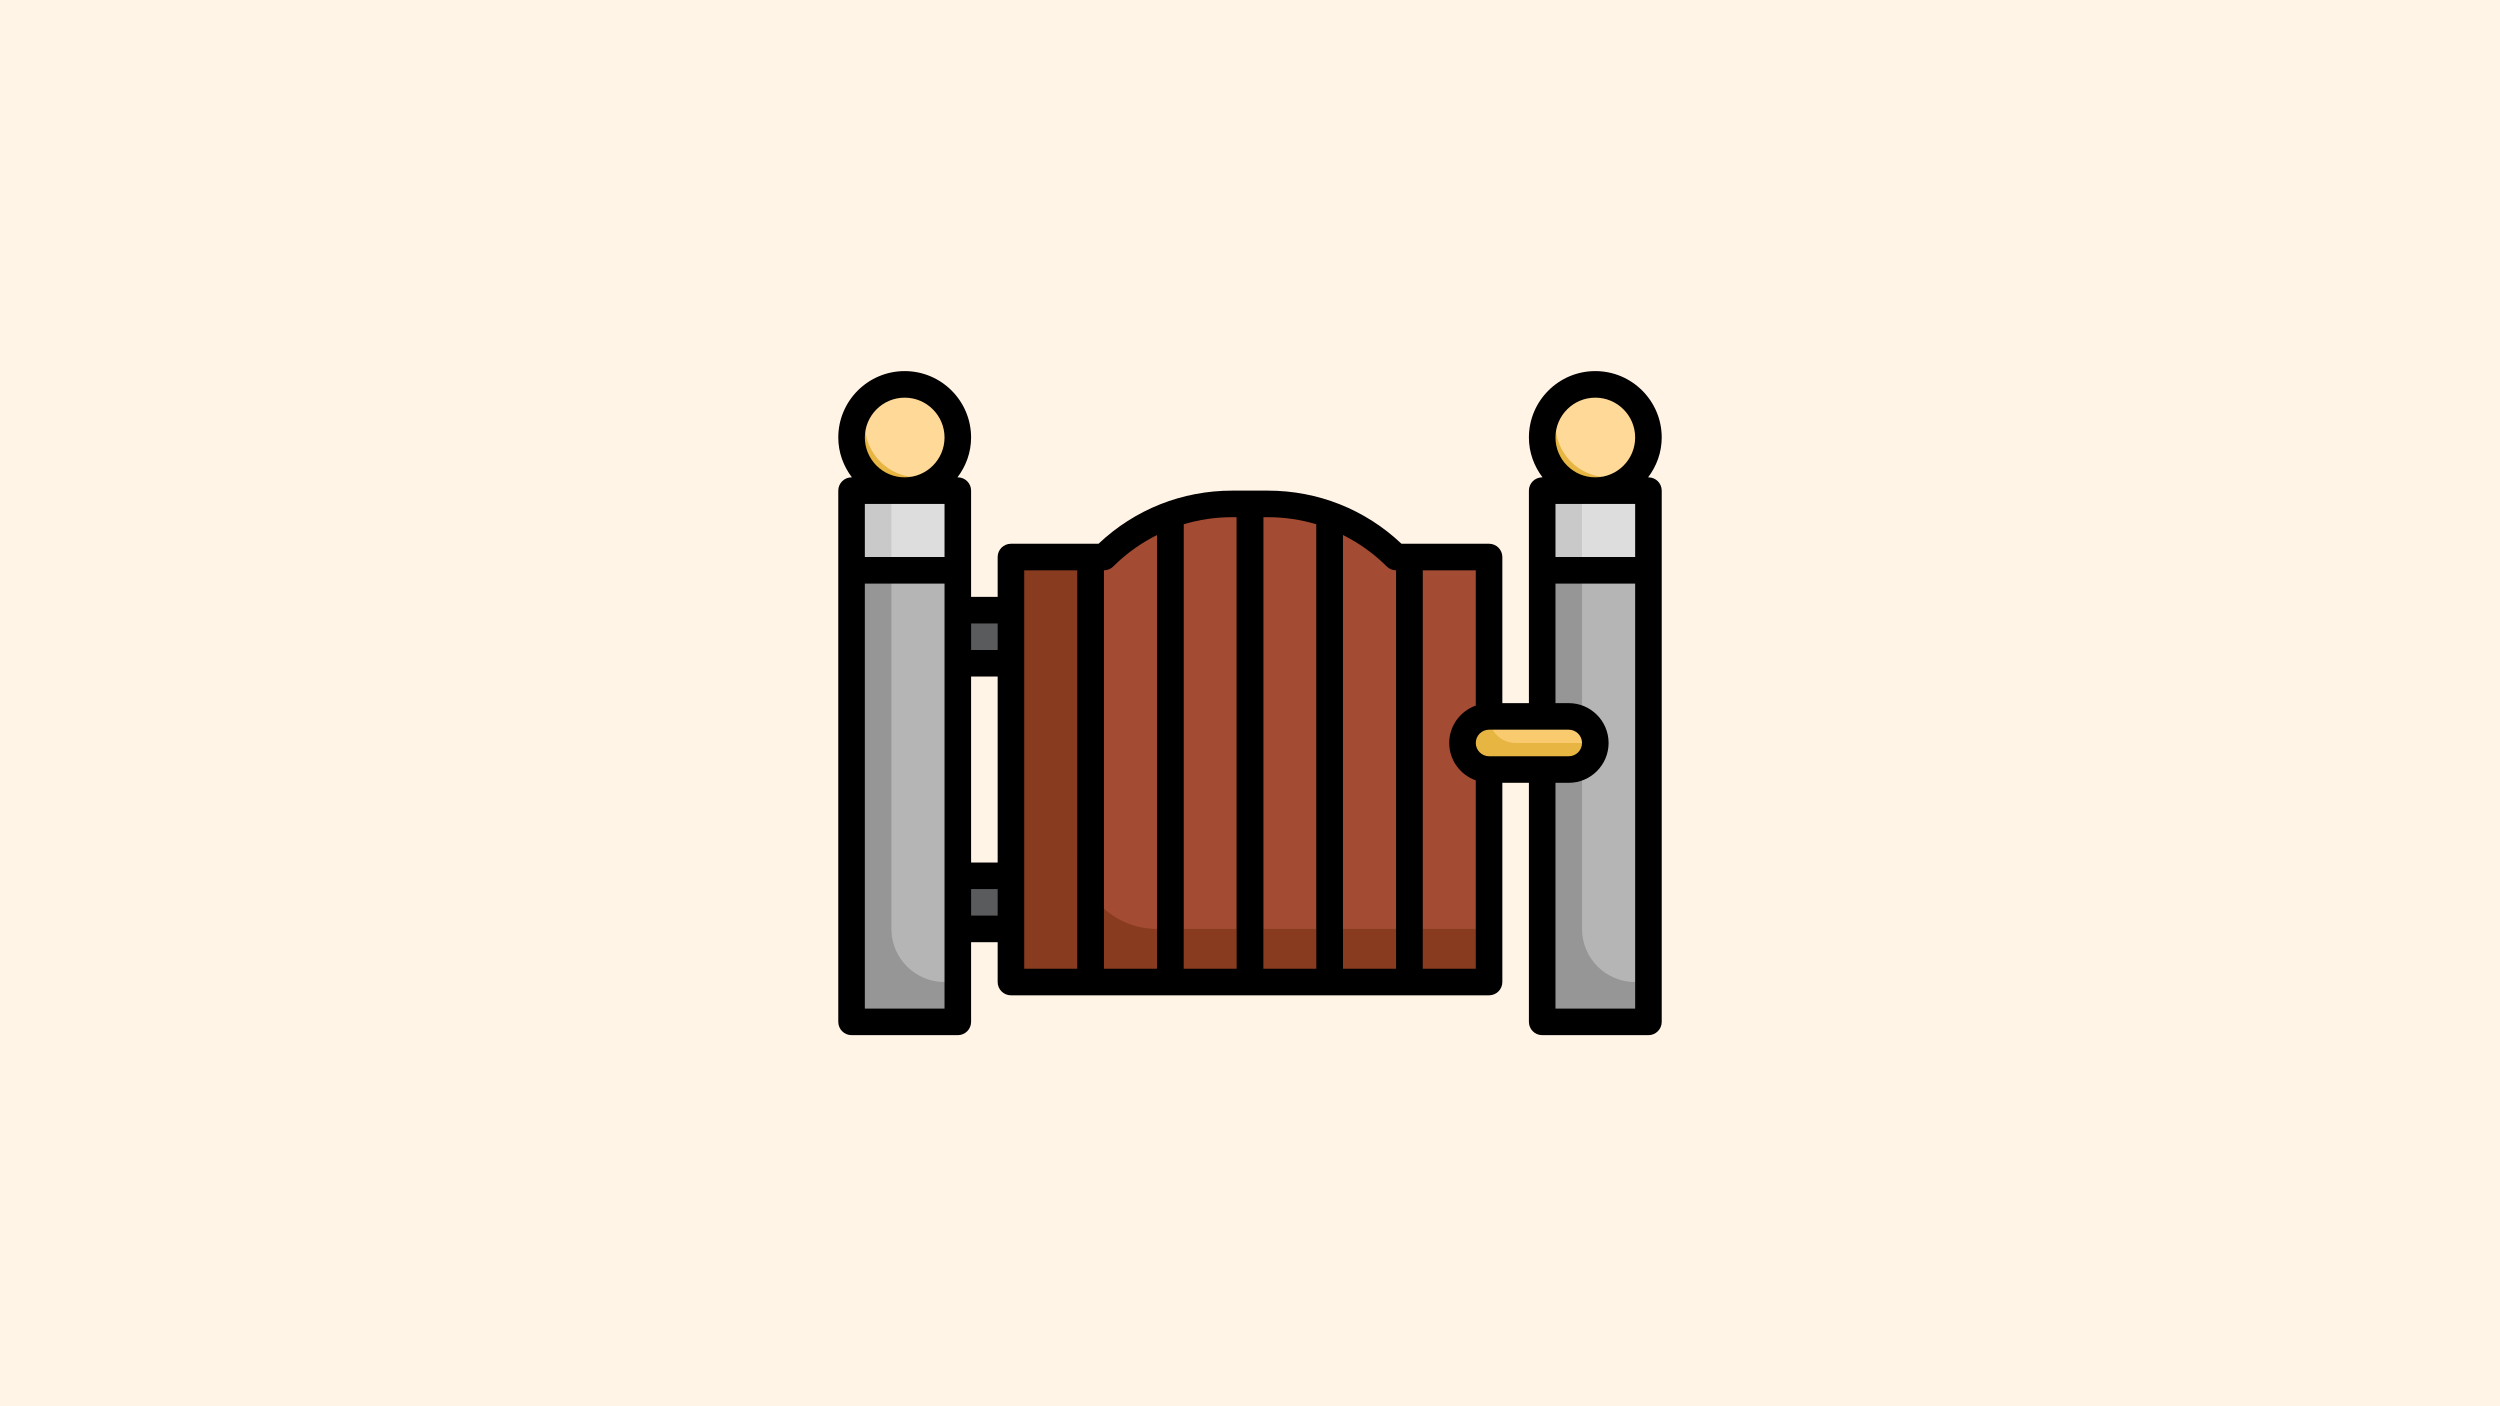 <?xml version="1.0" encoding="UTF-8" standalone="no"?>
<svg
   id="Layer_3"
   enable-background="new 0 0 64 64"
   viewBox="0 0 1280 720"
   version="1.1"
   sodipodi:docname="kalkulyator-zabora-iz-profnastila.svg"
   width="1280"
   height="720"
   inkscape:version="1.3.2 (091e20e, 2023-11-25, custom)"
   xmlns:inkscape="http://www.inkscape.org/namespaces/inkscape"
   xmlns:sodipodi="http://sodipodi.sourceforge.net/DTD/sodipodi-0.dtd"
   xmlns="http://www.w3.org/2000/svg"
   xmlns:svg="http://www.w3.org/2000/svg">
  <defs
     id="defs27" />
  <sodipodi:namedview
     id="namedview27"
     pagecolor="#505050"
     bordercolor="#ffffff"
     borderopacity="1"
     inkscape:showpageshadow="0"
     inkscape:pageopacity="0"
     inkscape:pagecheckerboard="1"
     inkscape:deskcolor="#505050"
     inkscape:zoom="0.70710678"
     inkscape:cx="797.61645"
     inkscape:cy="277.89296"
     inkscape:window-width="1920"
     inkscape:window-height="1017"
     inkscape:window-x="-8"
     inkscape:window-y="-8"
     inkscape:window-maximized="1"
     inkscape:current-layer="Layer_3" />
  <rect
     style="fill:#fff4e6;stroke-width:2.819;stroke-linecap:round;stroke-linejoin:round;fill-opacity:1"
     id="rect27"
     width="1280"
     height="720"
     x="0"
     y="0" />
  <g
     id="g27"
     transform="matrix(6.8,0,0,6.8,422.4,142.4)">
    <path
       d="m 10,25 h 4 v 4 h -4 z"
       fill="#5a5b5d"
       id="path1" />
    <path
       d="m 10,45 h 4 v 4 h -4 z"
       fill="#5a5b5d"
       id="path2" />
    <path
       d="m 54,16 h 8 v 40 h -8 z"
       fill="#969696"
       id="path3" />
    <path
       d="m 57,49 c 0,2.209 1.791,4 4,4 h 1 V 16 h -5 z"
       fill="#b5b5b5"
       id="path4" />
    <path
       d="m 54,16 h 8 v 6 h -8 z"
       fill="#c9c9c9"
       id="path5" />
    <path
       d="m 57,16 h 5 v 6 h -5 z"
       fill="#dddddd"
       id="path6" />
    <circle
       cx="58"
       cy="12"
       fill="#e7b541"
       r="4"
       id="circle6" />
    <path
       d="M 58,8 C 57.151,8 56.367,8.268 55.719,8.719 55.268,9.367 55,10.151 55,11 c 0,2.209 1.791,4 4,4 0.849,0 1.633,-0.268 2.281,-0.72 C 61.732,13.633 62,12.849 62,12 62,9.791 60.209,8 58,8 Z"
       fill="#ffd997"
       id="path7" />
    <path
       d="m 2,16 h 8 V 56 H 2 Z"
       fill="#969696"
       id="path8" />
    <path
       d="m 5,49 c 0,2.209 1.791,4 4,4 h 1 V 16 H 5 Z"
       fill="#b5b5b5"
       id="path9" />
    <path
       d="m 2,16 h 8 v 6 H 2 Z"
       fill="#c9c9c9"
       id="path10" />
    <path
       d="m 5,16 h 5 v 6 H 5 Z"
       fill="#dddddd"
       id="path11" />
    <circle
       cx="6"
       cy="12"
       fill="#e7b541"
       r="4"
       id="circle11" />
    <path
       d="M 50,37 V 53 H 14 V 21 h 7 c 2.561,-2.561 6.035,-4 9.657,-4 h 2.686 c 3.622,0 7.096,1.439 9.657,4 h 7 v 12"
       fill="#893b20"
       id="path12" />
    <path
       d="M 33.343,17 H 30.657 C 27.035,17 23.561,18.439 21,21 h -2 v 22 c 0,3.314 2.686,6 6,6 H 50 V 21 h -7 c -2.561,-2.561 -6.035,-4 -9.657,-4 z"
       fill="#a34b33"
       id="path13" />
    <path
       d="m 56,33 h -6 c -1.105,0 -2,0.895 -2,2 0,1.105 0.895,2 2,2 h 6 c 1.105,0 2,-0.895 2,-2 0,-1.105 -0.895,-2 -2,-2 z"
       fill="#e7b541"
       id="path14" />
    <path
       d="M 6,8 C 5.151,8 4.367,8.268 3.719,8.719 3.268,9.367 3,10.151 3,11 3,13.209 4.791,15 7,15 7.849,15 8.633,14.732 9.281,14.28 9.732,13.633 10,12.849 10,12 10,9.791 8.209,8 6,8 Z"
       fill="#ffd997"
       id="path15" />
    <g
       fill="#51200a"
       id="g20">
      <path
         d="m 19,21 h 2 v 32 h -2 z"
         id="path16" />
      <path
         d="M 25,18.243 V 53 h 2 V 17.511 c -0.686,0.191 -1.353,0.437 -2,0.732 z"
         id="path17" />
      <path
         d="m 31,17 h 2 v 36 h -2 z"
         id="path18" />
      <path
         d="M 37,17.511 V 53 h 2 V 18.243 c -0.647,-0.295 -1.314,-0.541 -2,-0.732 z"
         id="path19" />
      <path
         d="m 43,21 h 2 v 32 h -2 z"
         id="path20" />
    </g>
    <path
       d="m 19,21 v 22 c 0,1.775 0.775,3.365 2,4.463 V 21 Z"
       fill="#662a12"
       id="path21" />
    <path
       d="m 26.062,17.813 c -0.043,0.015 -0.086,0.03 -0.129,0.046 -0.315,0.117 -0.627,0.244 -0.933,0.383 V 49 h 2 V 17.511 c -0.317,0.088 -0.629,0.191 -0.938,0.302 z"
       fill="#662a12"
       id="path22" />
    <path
       d="m 31,17 h 2 v 32 h -2 z"
       fill="#662a12"
       id="path23" />
    <path
       d="M 39,18.243 C 38.694,18.103 38.382,17.977 38.067,17.86 38.024,17.844 37.981,17.829 37.938,17.814 37.629,17.703 37.317,17.6 37,17.512 V 49 h 2 z"
       fill="#662a12"
       id="path24" />
    <path
       d="m 43,21 h 2 v 28 h -2 z"
       fill="#662a12"
       id="path25" />
    <path
       d="m 56,33 h -6 c 0,1.105 0.895,2 2,2 h 6 c 0,-1.105 -0.895,-2 -2,-2 z"
       fill="#f9cb6e"
       id="path26" />
    <path
       d="m 58,7 c -2.757,0 -5,2.243 -5,5 0,1.13 0.391,2.162 1.026,3 H 54 c -0.552,0 -1,0.448 -1,1 V 32 H 51 V 21 c 0,-0.552 -0.448,-1 -1,-1 H 43.406 C 40.675,17.417 37.118,16 33.344,16 h -2.687 c -3.774,0 -7.332,1.417 -10.062,4 H 14 c -0.552,0 -1,0.448 -1,1 v 3 h -2 v -8 c 0,-0.552 -0.448,-1 -1,-1 H 9.974 C 10.609,14.162 11,13.13 11,12 11,9.243 8.757,7 6,7 3.243,7 1,9.243 1,12 c 0,1.13 0.391,2.162 1.026,3 H 2 c -0.552,0 -1,0.448 -1,1 v 40 c 0,0.552 0.448,1 1,1 h 8 c 0.552,0 1,-0.448 1,-1 v -6 h 2 v 3 c 0,0.552 0.448,1 1,1 h 36 c 0.552,0 1,-0.448 1,-1 V 38 h 2 v 18 c 0,0.552 0.448,1 1,1 h 8 c 0.552,0 1,-0.448 1,-1 V 16 c 0,-0.552 -0.448,-1 -1,-1 H 61.974 C 62.609,14.162 63,13.13 63,12 63,9.243 60.757,7 58,7 Z M 13,26 v 2 H 11 V 26 Z M 9,17 v 4 H 3 v -4 z m 2,13 h 2 V 44 H 11 Z M 3,12 C 3,10.346 4.346,9 6,9 7.654,9 9,10.346 9,12 9,13.654 7.654,15 6,15 4.346,15 3,13.654 3,12 Z M 3,55 V 23 h 6 v 32 z m 8,-7 v -2 h 2 v 2 z M 55,12 c 0,-1.654 1.346,-3 3,-3 1.654,0 3,1.346 3,3 0,1.654 -1.346,3 -3,3 -1.654,0 -3,-1.346 -3,-3 z m 6,5 v 4 H 55 V 17 Z M 49,35 c 0,-0.551 0.449,-1 1,-1 h 6 c 0.551,0 1,0.449 1,1 0,0.551 -0.449,1 -1,1 h -6 c -0.551,0 -1,-0.449 -1,-1 z M 43,22 V 52 H 39 V 19.341 c 1.201,0.602 2.315,1.389 3.293,2.366 C 42.48,21.895 42.735,22 43,22 Z M 37,18.535 V 52 H 33 V 18 h 0.343 C 34.6,18 35.829,18.183 37,18.535 Z M 31,18 V 52 H 27 V 18.535 C 28.171,18.183 29.4,18 30.657,18 Z m -6,1.341 V 52 H 21 V 22 c 0.265,0 0.52,-0.105 0.707,-0.293 0.978,-0.978 2.092,-1.765 3.293,-2.366 z M 15,22 h 4 V 52 H 15 Z M 45,52 V 22 h 4 v 10.184 c -1.161,0.414 -2,1.514 -2,2.816 0,1.302 0.839,2.402 2,2.816 V 52 Z m 10,3 V 38 h 1 c 1.654,0 3,-1.346 3,-3 0,-1.654 -1.346,-3 -3,-3 h -1 v -9 h 6 v 32 z"
       id="path27" />
  </g>
</svg>
